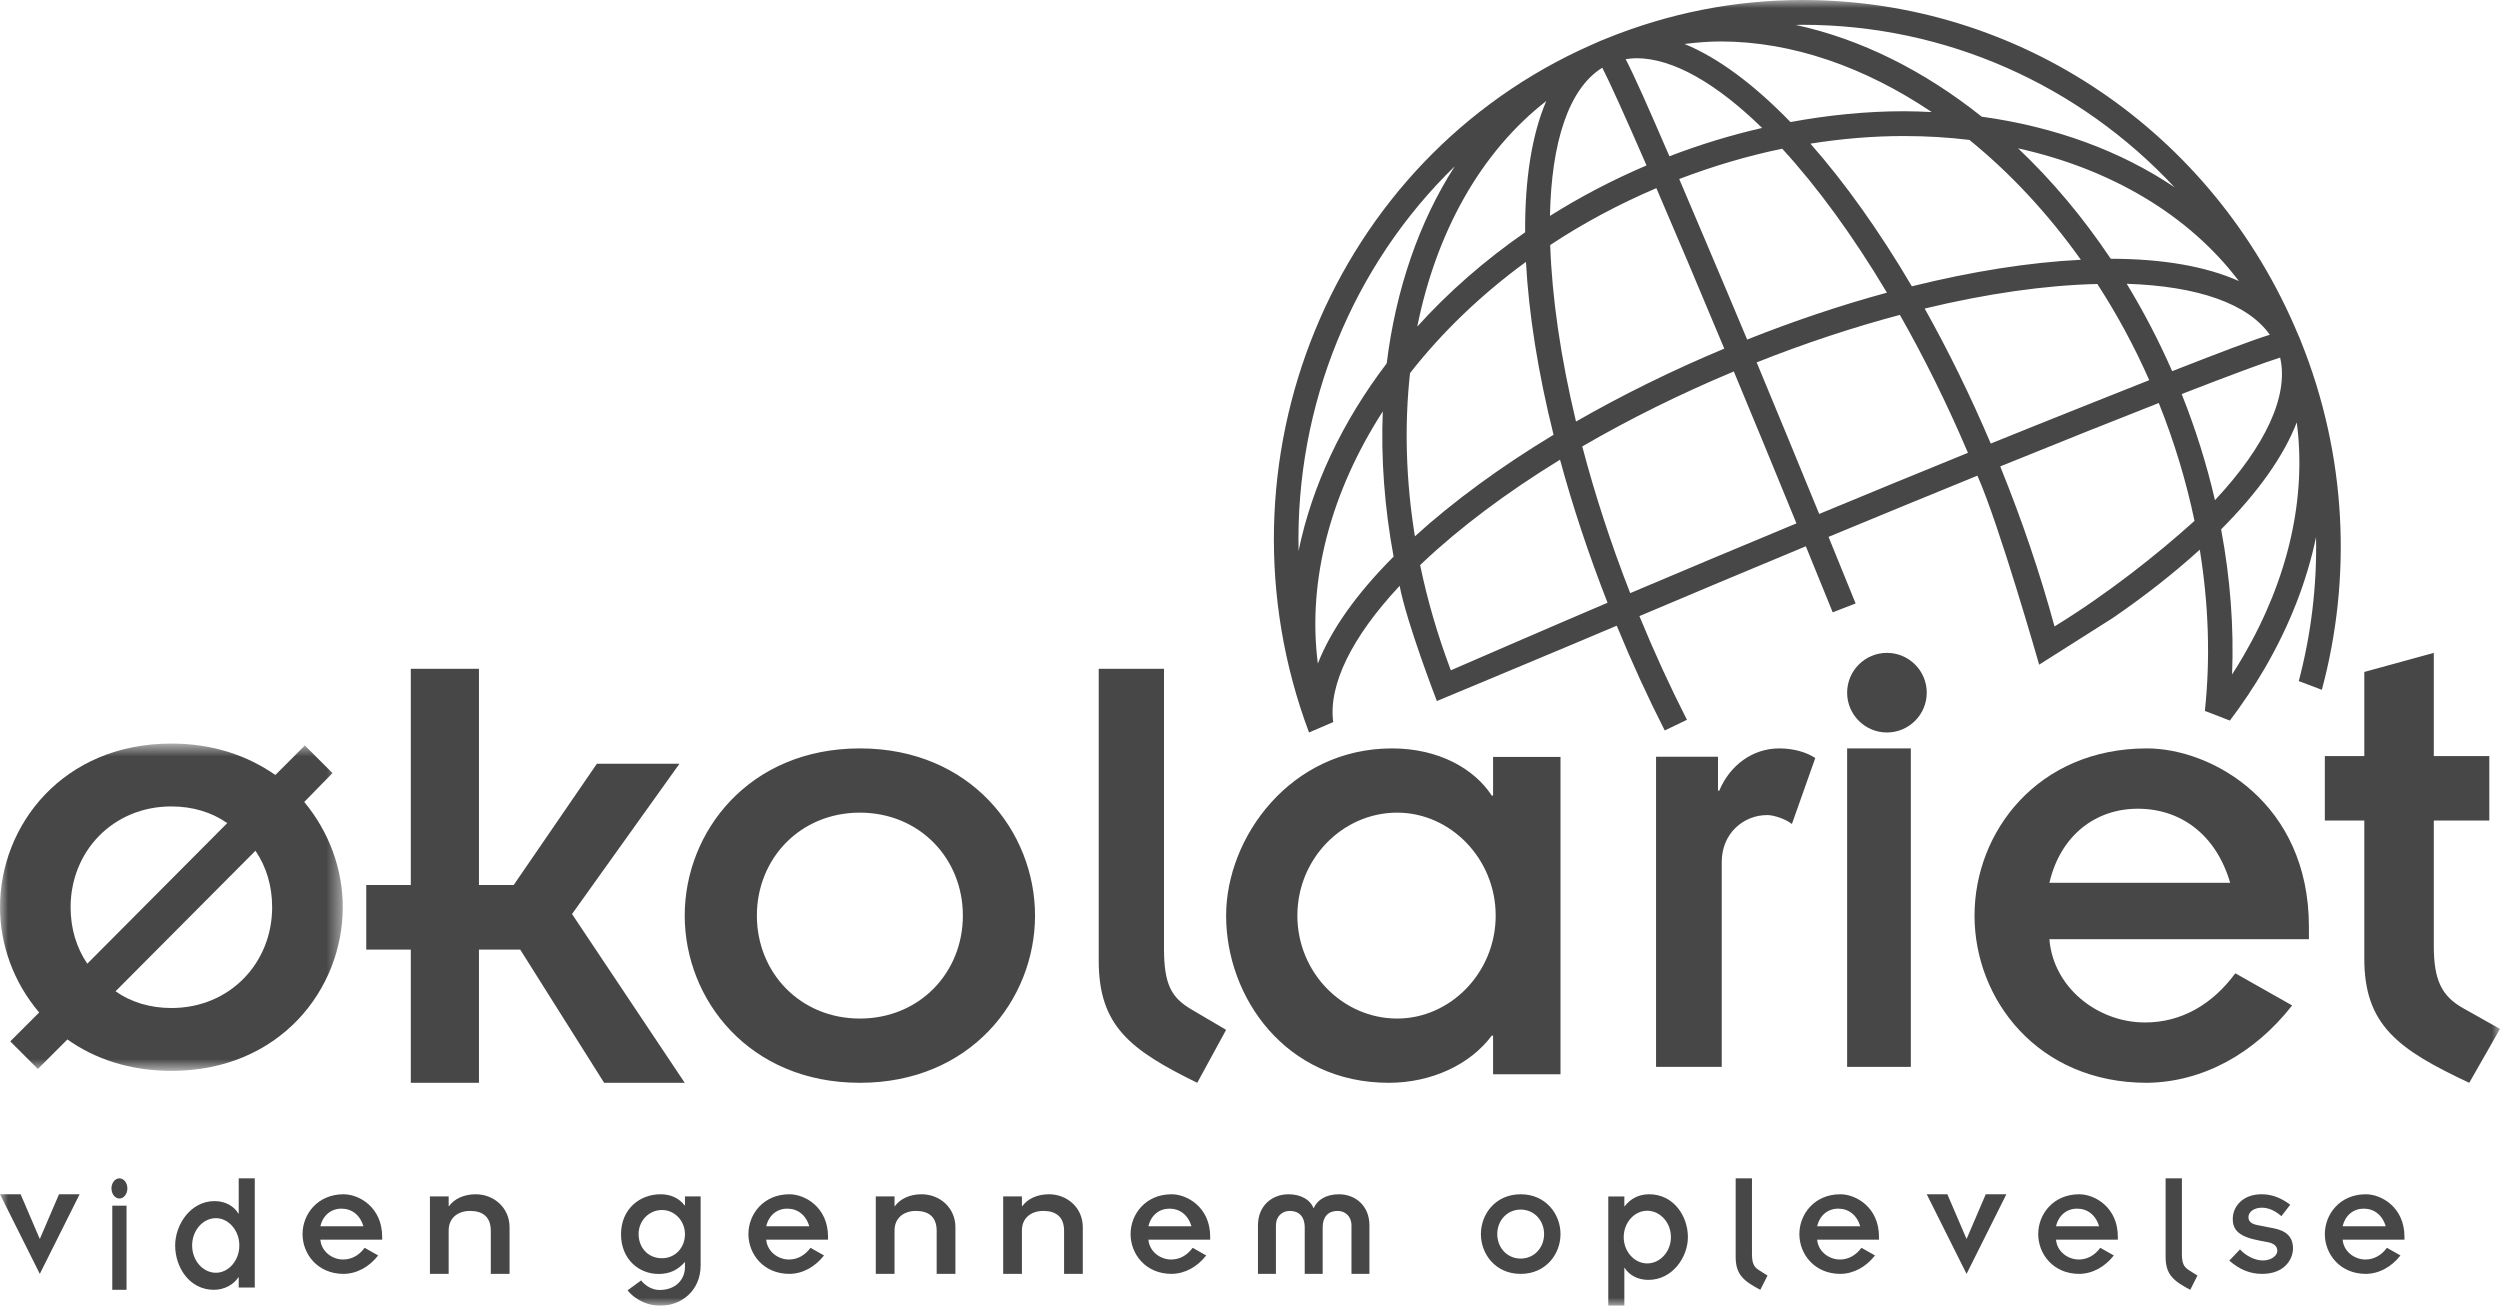 <svg xmlns="http://www.w3.org/2000/svg" xmlns:xlink="http://www.w3.org/1999/xlink" width="157" height="82" viewBox="0 0 157 82">
  <defs>
    <polygon id="okolariet-a" points="0 .695 21.526 .695 21.526 21.252 0 21.252"/>
    <polygon id="okolariet-c" points="0 82 157 82 157 0 0 0"/>
  </defs>
  <g fill="none" fill-rule="evenodd">
    <g transform="translate(0 46)">
      <mask id="okolariet-b" fill="#fff">
        <use xlink:href="#okolariet-a"/>
      </mask>
      <path fill="#474747" d="M10.763,17.303 C9.433,17.303 8.224,16.938 7.256,16.253 L16.043,7.426 C16.728,8.435 17.091,9.643 17.091,10.973 C17.091,14.48 14.431,17.303 10.763,17.303 Z M4.434,10.973 C4.434,7.467 7.094,4.644 10.763,4.644 C12.093,4.644 13.303,5.007 14.27,5.692 L5.482,14.52 C4.798,13.514 4.434,12.304 4.434,10.973 Z M20.881,2.549 L19.146,0.816 L17.292,2.669 C15.56,1.461 13.383,0.695 10.763,0.695 C3.951,0.695 -0,5.815 -0,10.973 C-0,13.312 0.846,15.69 2.46,17.584 L0.645,19.398 L2.379,21.131 L4.233,19.277 C5.926,20.485 8.143,21.252 10.763,21.252 C17.574,21.252 21.526,16.133 21.526,10.973 C21.526,8.596 20.679,6.257 19.107,4.363 L20.881,2.549 Z" mask="url(#okolariet-b)"/>
    </g>
    <polygon fill="#474747" points="42.672 47.961 37.485 47.961 32.259 55.579 30.078 55.579 30.078 42 25.798 42 25.798 55.579 23 55.579 23 59.637 25.798 59.637 25.798 68 30.078 68 30.078 59.637 32.671 59.637 37.939 68 43 68 35.923 57.402"/>
    <path fill="#474747" d="M54 63.965C50.252 63.965 47.532 61.082 47.532 57.499 47.532 53.917 50.252 51.034 54 51.034 57.75 51.034 60.468 53.917 60.468 57.499 60.468 61.082 57.75 63.965 54 63.965M54 47C47.039 47 43 52.229 43 57.499 43 62.771 47.039 68 54 68 60.963 68 65 62.771 65 57.499 65 52.229 60.963 47 54 47M73.099 59.562L73.099 42 69 42 69 60.333C69 64.43 70.969 65.932 75.187 68L77 64.674 74.793 63.375C73.571 62.646 73.099 61.835 73.099 59.562M87.743 63.965C84.325 63.965 81.475 61.082 81.475 57.499 81.475 53.917 84.325 51.034 87.743 51.034 91.081 51.034 93.929 53.917 93.929 57.499 93.929 61.082 91.081 63.965 87.743 63.965zM98 47.534L93.765 47.534 93.765 49.965 93.684 49.965C92.587 48.275 90.348 47 87.418 47 81.027 47 77 52.599 77 57.499 77 62.647 80.744 68 87.213 68 89.9 68 92.341 66.848 93.684 65.035L93.765 65.035 93.765 67.465 98 67.465 98 47.534zM108.126 54.122C108.126 52.352 109.475 51.186 110.984 51.186 111.381 51.186 112.135 51.426 112.532 51.748L114 47.603C113.444 47.241 112.651 47 111.738 47 110.072 47 108.643 48.046 107.968 49.656L107.89 49.656 107.89 47.522 104 47.522 104 67 108.126 67 108.126 54.122zM121 43.5C121 42.121 119.88 41 118.5 41 117.12 41 116 42.121 116 43.5 116 44.879 117.12 46 118.5 46 119.88 46 121 44.879 121 43.5"/>
    <mask id="okolariet-d" fill="#fff">
      <use xlink:href="#okolariet-c"/>
    </mask>
    <polygon fill="#474747" points="116 67 120 67 120 47 116 47" mask="url(#okolariet-d)"/>
    <path fill="#474747" d="M128.702 55.441C129.393 52.476 131.581 50.788 134.258 50.788 136.933 50.788 139.162 52.393 140.055 55.441L128.702 55.441zM134.824 47C127.974 47 124 52.229 124 57.499 124 62.771 127.974 68 134.824 68 138.351 67.959 141.594 66.147 143.947 63.141L140.378 61.123C138.919 63.099 136.974 64.211 134.704 64.211 131.743 64.211 128.946 62.029 128.702 58.982L145 58.982 145 58.2C145 50.417 138.919 47 134.824 47zM154.65 63.294C153.347 62.551 152.843 61.56 152.843 59.413L152.843 51.528 156.329 51.528 156.329 47.482 152.843 47.482 152.843 41 148.478 42.198 148.478 44.442 148.478 47.482 146 47.482 146 51.528 148.478 51.528 148.478 60.198C148.478 64.368 150.576 65.896 155.069 68L157 64.615 154.65 63.294zM140.882 41.203C140.656 41.592 140.421 41.976 140.175 42.357 140.294 39.378 140.062 36.316 139.486 33.244 141.831 30.893 143.429 28.62 144.237 26.524 144.855 31.258 143.719 36.326 140.882 41.203M129.023 39.341C128.146 36.11 127.011 32.733 125.614 29.29 129.475 27.723 132.831 26.383 135.571 25.309 136.548 27.75 137.298 30.231 137.815 32.711 135.485 34.812 132.367 37.288 129.023 39.341M114.245 32.276C112.894 28.974 111.573 25.773 110.319 22.758 113.339 21.559 116.366 20.557 119.313 19.775 120.83 22.445 122.274 25.354 123.587 28.437 120.617 29.646 117.476 30.936 114.245 32.276M102.377 37.248C101.154 34.116 100.148 31.015 99.366 28.037 102.295 26.331 105.501 24.742 108.883 23.328 110.101 26.251 111.418 29.445 112.817 32.868 109.189 34.376 105.673 35.851 102.377 37.248M91.112 42.095C90.282 39.895 89.638 37.683 89.185 35.49 89.231 35.448 89.269 35.406 89.314 35.364 91.687 33.118 94.627 30.92 97.97 28.869 98.755 31.764 99.751 34.778 100.954 37.852 97.525 39.31 91.292 42.016 91.112 42.095M82.761 41.673C82.086 36.409 83.602 30.864 86.839 25.837 86.72 28.78 86.942 31.847 87.518 34.955 85.171 37.305 83.572 39.577 82.761 41.673M91.364 10.438C89.119 13.925 87.659 18.168 87.085 22.82 84.286 26.497 82.386 30.525 81.551 34.596 81.346 25.496 84.924 16.69 91.364 10.438M113.198 1.557C122.222 1.557 130.588 5.355 136.561 11.761 133.187 9.484 129.057 7.962 124.452 7.328 120.837 4.441 116.856 2.451 112.775 1.567 112.916 1.565 113.057 1.557 113.198 1.557M143.192 22.455C143.745 24.827 142.291 27.997 139.1 31.411 138.585 29.176 137.887 26.945 137.01 24.747 140.088 23.55 142.217 22.763 143.192 22.455M133.558 17.822C138.063 17.969 141.184 19.087 142.544 21.023 141.427 21.368 139.566 22.075 136.412 23.309 135.568 21.382 134.61 19.55 133.558 17.822M140.603 17.651C138.564 16.738 135.85 16.253 132.554 16.25 130.816 13.651 128.859 11.325 126.737 9.317 132.612 10.618 137.476 13.525 140.603 17.651M113.694 9.021C115.665 8.707 117.635 8.543 119.57 8.543 120.976 8.543 122.347 8.627 123.678 8.786 126.238 10.864 128.611 13.408 130.679 16.314 127.439 16.474 123.837 17.045 120.065 17.98 118.022 14.511 115.86 11.479 113.694 9.021M105.455 11.243C107.574 10.433 109.743 9.789 111.923 9.339 114.133 11.745 116.376 14.82 118.5 18.379 115.616 19.162 112.664 20.154 109.721 21.323 108.254 17.808 105.535 11.427 105.455 11.243M97.353 15.387C99.403 14.032 101.634 12.831 104.02 11.816 105.207 14.574 106.646 17.968 108.285 21.893 104.99 23.27 101.858 24.816 98.973 26.474 98.003 22.432 97.462 18.659 97.353 15.387M97.106 6.344C96.199 8.457 95.758 11.27 95.778 14.589 93.226 16.357 90.952 18.352 89.004 20.51 90.198 14.588 92.974 9.561 97.106 6.344M105.788 2.762C106.535 2.669 107.292 2.604 108.06 2.604 112.543 2.604 117.115 4.212 121.313 7.038 120.736 7.01 120.158 6.986 119.57 6.986 117.223 6.986 114.83 7.225 112.441 7.665 110.158 5.311 107.897 3.624 105.788 2.762M102.092 3.717C102.31 3.684 102.531 3.655 102.76 3.655 105.067 3.655 107.812 5.252 110.66 8.035 108.697 8.486 106.748 9.081 104.839 9.814 103.466 6.632 102.642 4.774 102.092 3.717M100.624 4.252C101.096 5.175 102.053 7.288 103.402 10.389 101.253 11.305 99.227 12.37 97.338 13.558 97.428 8.938 98.508 5.563 100.624 4.252M88.55 23.431C90.543 20.883 92.994 18.517 95.83 16.446 96.006 19.71 96.587 23.384 97.563 27.304 94.238 29.314 91.288 31.47 88.855 33.682 88.285 30.147 88.192 26.686 88.55 23.431M125.019 27.855C123.736 24.84 122.339 21.997 120.87 19.377 124.764 18.438 128.453 17.909 131.713 17.835 132.935 19.72 134.032 21.74 134.973 23.874 134.789 23.946 128.469 26.455 125.019 27.855M144.321 21.016C138.994 8.243 126.811 0 113.198 0 108.958 0 104.806.821 100.85 2.428 100.772 2.447 100.154 2.72 99.931 2.822 83.652 10.013 75.857 29.049 82.206 46L82.209 45.998 83.726 45.347C83.415 43.024 84.881 40.016 87.897 36.791 88.347 39.142 90.235 44.025 90.235 44.025 90.235 44.025 98.259 40.685 101.532 39.294 102.475 41.589 103.485 43.789 104.545 45.873L105.94 45.203C104.887 43.138 103.885 40.957 102.955 38.691 106.131 37.345 109.632 35.875 113.406 34.307 113.986 35.728 114.548 37.111 115.094 38.455L116.533 37.897C115.976 36.52 115.409 35.128 114.832 33.715 118.179 32.328 121.309 31.042 124.182 29.872 125.544 32.936 128.059 41.741 128.059 41.741L132.698 38.8C134.713 37.416 136.541 35.98 138.146 34.52 138.705 37.96 138.816 41.373 138.466 44.645L140.037 45.252C140.829 44.198 141.561 43.113 142.213 41.991 143.796 39.273 144.872 36.492 145.448 33.73 145.508 36.807 145.135 39.85 144.363 42.772L145.812 43.32C147.695 36.316 147.404 28.637 144.478 21.385 144.461 21.341 144.359 21.085 144.321 21.016" mask="url(#okolariet-d)"/>
    <polygon fill="#474747" points="0 75 1.295 75 2.489 77.785 2.51 77.785 3.706 75 5 75 2.5 80" mask="url(#okolariet-d)"/>
    <path fill="#474747" d="M7.051 81L7.947 81 7.947 75.715 7.051 75.715 7.051 81zM7.5 74C7.776 74 8 74.283 8 74.632 8 74.983 7.776 75.267 7.5 75.267 7.224 75.267 7 74.983 7 74.632 7 74.283 7.224 74 7.5 74zM13.558 79.929C14.352 79.929 15.03 79.164 15.03 78.216 15.03 77.266 14.352 76.501 13.558 76.501 12.744 76.501 12.066 77.266 12.066 78.216 12.066 79.164 12.744 79.929 13.558 79.929zM14.991 80.214L14.973 80.214C14.653 80.694 14.071 81 13.432 81 11.891 81 11 79.58 11 78.216 11 76.915 11.959 75.429 13.48 75.429 14.177 75.429 14.711 75.769 14.973 76.217L14.991 76.217 14.991 74 16 74 16 80.859 14.991 80.859 14.991 80.214zM22.822 77.01C22.61 76.286 22.079 75.903 21.442 75.903 20.805 75.903 20.283 76.305 20.119 77.01L22.822 77.01zM23.749 78.843C23.189 79.559 22.417 79.99 21.578 80 19.946 80 19 78.756 19 77.501 19 76.247 19.946 75 21.578 75 22.553 75 24 75.815 24 77.667L24 77.853 20.119 77.853C20.178 78.578 20.843 79.097 21.549 79.097 22.089 79.097 22.553 78.832 22.9 78.362L23.749 78.843zM27 75.134L28.176 75.134 28.176 75.747 28.198 75.747C28.525 75.293 29.126 75 29.872 75 31.026 75 32 75.856 32 77.063L32 80 30.822 80 30.822 77.295C30.822 76.409 30.302 76.046 29.521 76.046 28.764 76.046 28.176 76.478 28.176 77.275L28.176 80 27 80 27 75.134zM41.571 79.017C42.415 79.017 43.016 78.343 43.016 77.507 43.016 76.662 42.364 75.988 41.571 75.988 40.758 75.988 40.104 76.662 40.104 77.496 40.104 78.343 40.687 79.017 41.571 79.017zM44 79.462C44 81.072 42.777 82 41.46 82 40.787 82 39.964 81.717 39.412 81.032L40.265 80.408C40.466 80.691 40.918 81.011 41.411 81.011 42.475 81.011 43.016 80.317 43.016 79.571L43.016 79.25C42.575 79.744 42.073 80.005 41.36 80.005 40.104 80.005 39 79.06 39 77.517 39 75.917 40.185 75 41.481 75 42.134 75 42.655 75.253 42.997 75.705L43.016 75.705 43.016 75.134 44 75.134 44 79.462zM50.822 77.01C50.61 76.286 50.079 75.903 49.442 75.903 48.805 75.903 48.283 76.305 48.119 77.01L50.822 77.01zM51.749 78.843C51.189 79.559 50.417 79.99 49.578 80 47.946 80 47 78.756 47 77.501 47 76.247 47.946 75 49.578 75 50.552 75 52 75.815 52 77.667L52 77.853 48.119 77.853C48.177 78.578 48.843 79.097 49.548 79.097 50.089 79.097 50.552 78.832 50.9 78.362L51.749 78.843zM55 75.134L56.177 75.134 56.177 75.747 56.199 75.747C56.527 75.293 57.126 75 57.873 75 59.028 75 60 75.856 60 77.063L60 80 58.823 80 58.823 77.295C58.823 76.409 58.303 76.046 57.522 76.046 56.765 76.046 56.177 76.478 56.177 77.275L56.177 80 55 80 55 75.134zM63 75.134L64.177 75.134 64.177 75.747 64.2 75.747C64.528 75.293 65.127 75 65.875 75 67.029 75 68 75.856 68 77.063L68 80 66.824 80 66.824 77.295C66.824 76.409 66.304 76.046 65.523 76.046 64.765 76.046 64.177 76.478 64.177 77.275L64.177 80 63 80 63 75.134zM74.823 77.01C74.611 76.286 74.08 75.903 73.442 75.903 72.806 75.903 72.284 76.305 72.121 77.01L74.823 77.01zM75.75 78.843C75.19 79.559 74.417 79.99 73.577 80 71.946 80 71 78.756 71 77.501 71 76.247 71.946 75 73.577 75 74.553 75 76 75.815 76 77.667L76 77.853 72.121 77.853C72.178 78.578 72.844 79.097 73.549 79.097 74.09 79.097 74.553 78.832 74.9 78.362L75.75 78.843zM79 76.953C79 75.715 79.889 75 80.918 75 81.709 75 82.283 75.352 82.49 75.865L82.51 75.865C82.717 75.352 83.292 75 84.083 75 85.111 75 86 75.715 86 76.953L86 80 84.873 80 84.873 76.961C84.873 76.378 84.472 76.046 84.005 76.046 83.465 76.046 83.064 76.349 83.064 77.104L83.064 80 81.937 80 81.937 77.104C81.937 76.349 81.536 76.046 80.995 76.046 80.528 76.046 80.128 76.378 80.128 76.961L80.128 80 79 80 79 76.953zM95.498 79.039C96.352 79.039 96.969 78.352 96.969 77.501 96.969 76.649 96.352 75.962 95.498 75.962 94.647 75.962 94.028 76.649 94.028 77.501 94.028 78.352 94.647 79.039 95.498 79.039M95.498 75C97.081 75 98 76.247 98 77.501 98 78.756 97.081 80 95.498 80 93.916 80 93 78.756 93 77.501 93 76.247 93.916 75 95.498 75M103.441 76.034C102.648 76.034 101.969 76.772 101.969 77.69 101.969 78.605 102.648 79.343 103.441 79.343 104.255 79.343 104.934 78.605 104.934 77.69 104.934 76.772 104.255 76.034 103.441 76.034zM102.009 75.761L102.026 75.761C102.386 75.274 102.927 75 103.568 75 105.107 75 106 76.371 106 77.69 106 78.943 105.039 80.377 103.518 80.377 102.821 80.377 102.288 80.049 102.026 79.619L102.009 79.619 102.009 82 101 82 101 75.14 102.009 75.14 102.009 75.761zM110.024 74L110.024 78.73C110.024 79.34 110.144 79.557 110.448 79.756L111 80.105 110.547 81C109.492 80.442 109 80.039 109 78.936L109 74 110.024 74zM116.822 77.01C116.61 76.286 116.078 75.903 115.442 75.903 114.804 75.903 114.283 76.305 114.119 77.01L116.822 77.01zM117.75 78.843C117.189 79.559 116.417 79.99 115.576 80 113.945 80 113 78.756 113 77.501 113 76.247 113.945 75 115.576 75 116.551 75 118 75.815 118 77.667L118 77.853 114.119 77.853C114.175 78.578 114.843 79.097 115.546 79.097 116.088 79.097 116.551 78.832 116.9 78.362L117.75 78.843z" mask="url(#okolariet-d)"/>
    <polygon fill="#474747" points="121 75 122.295 75 123.489 77.785 123.512 77.785 124.705 75 126 75 123.5 80" mask="url(#okolariet-d)"/>
    <path fill="#474747" d="M131.822 77.01C131.609 76.286 131.078 75.903 130.441 75.903 129.805 75.903 129.284 76.305 129.118 77.01L131.822 77.01zM132.749 78.843C132.187 79.559 131.416 79.99 130.577 80 128.946 80 128 78.756 128 77.501 128 76.247 128.946 75 130.577 75 131.552 75 133 75.815 133 77.667L133 77.853 129.118 77.853C129.176 78.578 129.842 79.097 130.548 79.097 131.088 79.097 131.552 78.832 131.899 78.362L132.749 78.843zM137.024 74L137.024 78.73C137.024 79.34 137.144 79.557 137.448 79.756L138 80.105 137.547 81C136.491 80.442 136 80.039 136 78.936L136 74 137.024 74zM140.672 78.461C141.021 78.853 141.597 79.157 142.108 79.157 142.675 79.157 143.016 78.825 143.016 78.56 143.016 78.245 142.781 78.079 142.421 78.01L141.863 77.903C140.578 77.657 140.218 77.226 140.218 76.55 140.218 75.745 140.871 75 142.015 75 142.649 75 143.206 75.196 143.828 75.656L143.271 76.374C142.789 75.952 142.365 75.843 142.043 75.843 141.617 75.843 141.203 76.061 141.203 76.44 141.203 76.728 141.42 76.873 141.797 76.942L142.789 77.137C143.604 77.295 144 77.697 144 78.402 144 79.097 143.451 80 142.062 80 141.286 80 140.626 79.715 140 79.166L140.672 78.461zM149.822 77.01C149.61 76.286 149.078 75.903 148.441 75.903 147.806 75.903 147.283 76.305 147.119 77.01L149.822 77.01zM150.749 78.843C150.189 79.559 149.416 79.99 148.577 80 146.946 80 146 78.756 146 77.501 146 76.247 146.946 75 148.577 75 149.552 75 151 75.815 151 77.667L151 77.853 147.119 77.853C147.176 78.578 147.843 79.097 148.547 79.097 149.088 79.097 149.552 78.832 149.899 78.362L150.749 78.843z" mask="url(#okolariet-d)"/>
  </g>
</svg>
